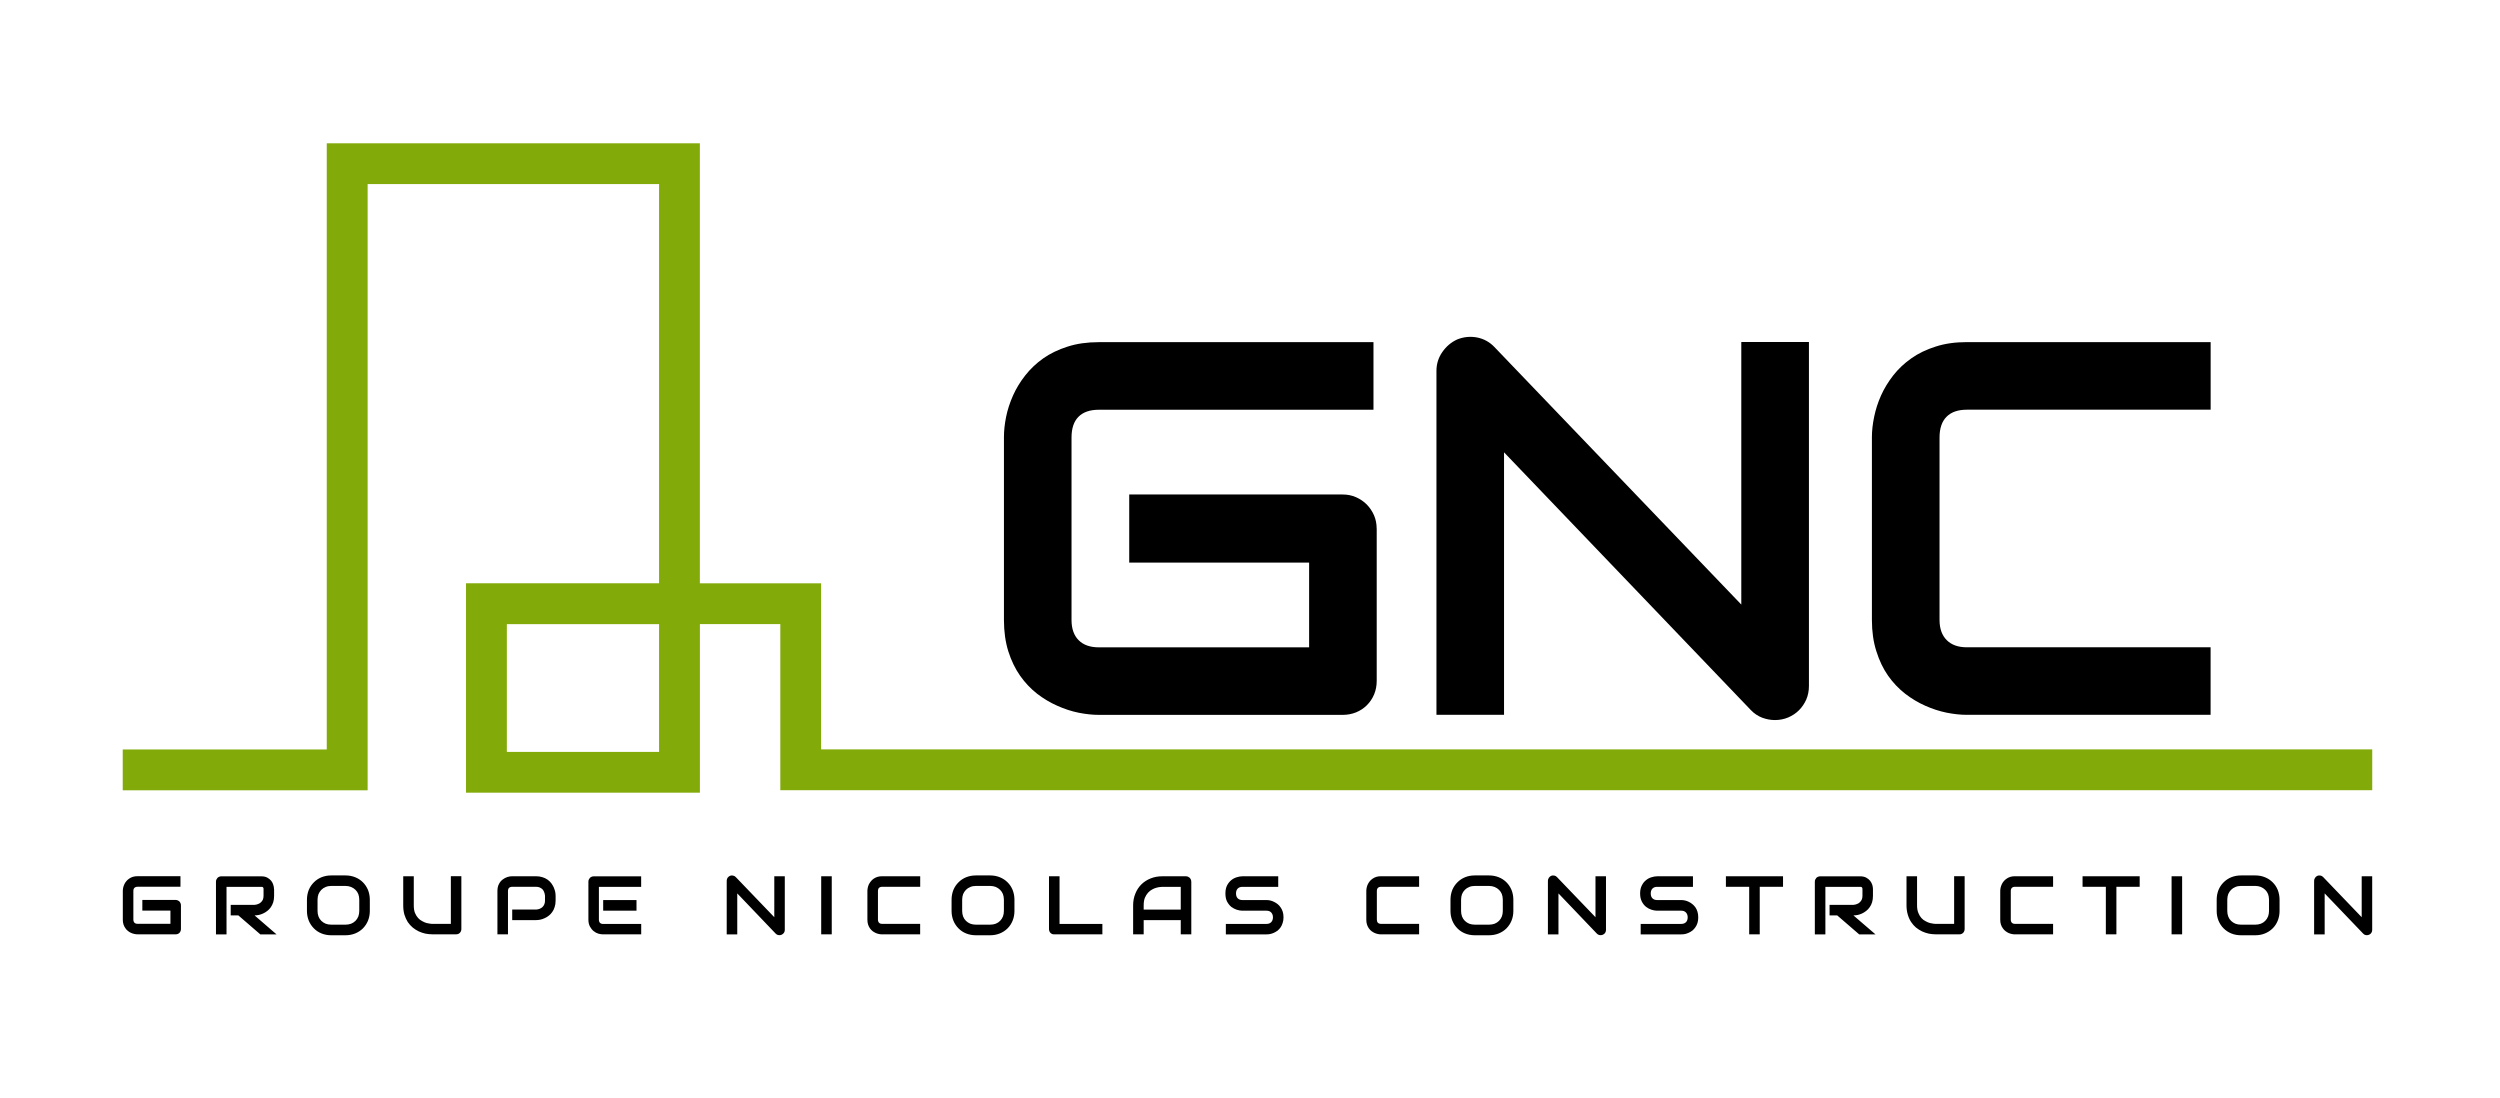 <?xml version="1.0" encoding="UTF-8"?>
<svg id="iiii_1" xmlns="http://www.w3.org/2000/svg" version="1.1" viewBox="0 0 526 231">
  <!-- Generator: Adobe Illustrator 30.1.0, SVG Export Plug-In . SVG Version: 2.1.1 Build 136)  -->
  <defs>
    <style>
      .st0 {
        fill: #82aa09;
      }
    </style>
  </defs>
  <path class="st0" d="M172.76,157.68v-34.95h-25.51V30.15h-78.5v127.54H25.82v8.59h51.53V38.73h61.32v83.99h-40.62v44.06h49.21v-35.47h16.92v34.95h334.94v-8.59H172.76ZM138.67,158.2h-32.03v-26.88h32.03v26.88Z"/>
  <path d="M38.07,190.49v5c0,.16-.03.3-.09.43-.06.14-.14.26-.23.36s-.22.17-.36.23c-.13.05-.28.07-.43.07h-8c-.2,0-.43-.02-.67-.07-.23-.05-.46-.12-.7-.22-.23-.11-.45-.24-.65-.4-.22-.16-.4-.36-.56-.6-.17-.23-.3-.49-.4-.79-.1-.3-.14-.64-.14-1.03h0v-6c0-.2.02-.43.07-.67.05-.24.13-.48.23-.7.1-.23.23-.45.4-.65.17-.22.37-.4.6-.56.23-.17.49-.3.79-.4.3-.1.64-.14,1.03-.14h9.01v2.22h-9.01c-.29,0-.51.08-.67.23-.16.14-.23.37-.23.67h0v6c0,.29.08.51.23.67.16.16.38.23.67.23h6.9v-2.78h-5.91v-2.24h7.01c.16,0,.3.03.43.09.14.06.26.14.36.23.1.11.17.23.23.36.06.13.09.28.09.43h0ZM57.67,187.05v1.43c0,.51-.06.96-.18,1.35-.13.4-.3.75-.51,1.05-.22.31-.46.57-.74.78-.28.22-.57.4-.89.54-.3.14-.61.25-.92.31-.3.06-.59.09-.87.09h0l4.62,3.99h-3.41l-4.62-3.99h-1.61v-2.22h5.02c.28-.02.53-.08.76-.18.23-.08.43-.21.6-.38.17-.16.3-.34.4-.56.08-.23.13-.49.13-.78h0v-1.41c0-.12-.01-.21-.04-.27-.04-.07-.08-.13-.13-.16-.05-.02-.1-.04-.14-.05h-7.48v10.01h-2.22v-11.11c0-.16.03-.3.09-.43.06-.13.14-.25.23-.36.1-.1.22-.17.36-.23.13-.06.28-.09.43-.09h8.42c.51,0,.93.09,1.26.27s.61.4.83.67c.22.28.37.57.45.89.1.31.14.6.14.87h0ZM77.81,189.31v2.35c0,.73-.13,1.42-.38,2.04-.26.63-.62,1.17-1.07,1.63-.46.46-1,.81-1.63,1.07-.63.25-1.31.38-2.04.38h-3c-.73,0-1.42-.13-2.04-.38-.63-.25-1.16-.61-1.61-1.07-.46-.46-.82-1-1.08-1.63-.25-.63-.38-1.31-.38-2.04h0v-2.35c0-.73.13-1.42.38-2.06.26-.63.63-1.16,1.08-1.61.45-.46.98-.81,1.61-1.07.63-.25,1.31-.38,2.04-.38h3c.73,0,1.42.13,2.04.38.63.25,1.17.61,1.63,1.07.45.45.8.98,1.07,1.61.25.64.38,1.32.38,2.06h0ZM75.59,191.66v-2.35c0-.43-.07-.83-.2-1.19-.14-.35-.34-.65-.6-.9-.25-.25-.56-.45-.92-.6-.35-.14-.74-.22-1.17-.22h-3c-.43,0-.82.07-1.17.22-.36.14-.67.34-.92.6s-.45.55-.6.9c-.13.36-.2.76-.2,1.19h0v2.35c0,.43.07.82.2,1.17.14.36.34.67.6.92.25.25.56.45.92.6.35.13.74.2,1.17.2h3c.42,0,.81-.07,1.17-.2.35-.14.66-.34.92-.6.25-.25.45-.56.6-.92.13-.35.2-.74.2-1.17h0ZM97.07,184.36v11.13c0,.16-.03.3-.09.43-.06.14-.14.26-.23.36-.11.1-.23.17-.36.23-.14.05-.29.07-.43.07h-5c-.47,0-.95-.05-1.43-.14-.49-.11-.96-.26-1.41-.47-.46-.22-.89-.49-1.28-.81-.4-.34-.75-.73-1.05-1.17-.29-.46-.52-.98-.7-1.55-.17-.59-.25-1.24-.25-1.95h0v-6.12h2.22v6.12c0,.63.08,1.16.25,1.59.18.43.4.79.67,1.08.26.29.56.51.89.67.31.17.61.3.9.38.29.07.54.12.76.14s.36.04.43.04h3.9v-10.03h2.22ZM116.9,188.48v1.01c0,.51-.07.96-.2,1.35-.12.4-.29.75-.51,1.05-.2.3-.45.56-.74.78-.28.22-.57.39-.87.52-.3.14-.61.25-.92.31-.31.06-.6.09-.87.09h-5.02v-2.22h5.02c.28-.01.53-.07.76-.16.24-.1.44-.22.6-.38.17-.17.3-.36.38-.58.1-.23.14-.48.14-.76h0v-1.01c-.02-.28-.08-.54-.18-.78-.08-.23-.2-.43-.36-.6-.16-.16-.35-.28-.58-.38-.22-.1-.47-.14-.76-.14h-5c-.3,0-.53.08-.69.23-.14.14-.22.37-.22.67h0v9.1h-2.22v-9.1c0-.58.1-1.07.31-1.46.2-.4.46-.72.78-.96.31-.24.65-.42,1.01-.54.36-.11.7-.16,1.01-.16h5.02c.49,0,.94.07,1.34.2.4.12.75.29,1.07.51.3.22.56.46.78.74.2.28.38.57.52.87.13.31.23.62.31.92.06.31.09.61.09.89h0ZM133.92,189.37v2.24h-7.01v-2.24h7.01ZM134.91,194.39v2.2h-8c-.3,0-.63-.05-.99-.14-.37-.11-.71-.29-1.01-.54-.31-.25-.57-.57-.78-.96-.22-.4-.33-.89-.33-1.46h0v-8c0-.16.03-.3.09-.43.06-.13.14-.25.23-.36.1-.1.22-.17.36-.23.13-.06.28-.09.43-.09h9.99v2.22h-8.89v6.9c0,.29.08.51.23.67.16.16.38.23.67.23h7.98ZM165.12,184.36v11.29c0,.16-.03.31-.09.45-.06.13-.14.25-.25.34-.1.1-.21.17-.34.23-.13.06-.28.09-.43.09h0c-.14,0-.28-.02-.42-.07-.14-.06-.27-.14-.38-.25h0l-8.09-8.47v8.62h-2.22v-11.27c0-.23.06-.44.18-.63.13-.18.3-.32.51-.42h0c.2-.08.42-.1.63-.05.23.04.42.14.58.31h0l8.11,8.45v-8.62h2.22ZM175,184.36v12.23h-2.22v-12.23h2.22ZM193.6,194.39v2.2h-8c-.2,0-.42-.02-.65-.07-.24-.05-.48-.12-.7-.22-.23-.11-.45-.24-.67-.4-.2-.16-.39-.36-.56-.6-.16-.23-.28-.49-.38-.79-.1-.3-.14-.64-.14-1.03h0v-6c0-.2.02-.43.07-.67.05-.24.12-.48.22-.7.11-.23.25-.45.42-.65.16-.22.35-.4.58-.56.23-.17.5-.3.81-.4.3-.1.64-.14,1.01-.14h8v2.22h-8c-.29,0-.51.08-.67.23-.14.14-.22.37-.22.67h0v6c0,.29.08.51.23.67.16.16.37.23.65.23h8ZM213.44,189.31v2.35c0,.73-.13,1.42-.38,2.04-.25.63-.61,1.17-1.07,1.63-.46.46-1,.81-1.63,1.07-.63.25-1.3.38-2.02.38h-3.02c-.73,0-1.42-.13-2.04-.38-.63-.25-1.16-.61-1.61-1.07-.46-.46-.82-1-1.08-1.63-.25-.63-.38-1.31-.38-2.04h0v-2.35c0-.73.13-1.42.38-2.06.26-.63.63-1.16,1.08-1.61.45-.46.98-.81,1.61-1.07.63-.25,1.31-.38,2.04-.38h3.02c.72,0,1.4.13,2.02.38s1.17.61,1.63,1.07c.46.45.81.98,1.07,1.61.25.64.38,1.32.38,2.06h0ZM211.22,191.66v-2.35c0-.43-.07-.83-.2-1.19-.14-.35-.34-.65-.6-.9s-.55-.45-.9-.6c-.36-.14-.75-.22-1.17-.22h-3.02c-.43,0-.82.07-1.17.22-.36.14-.67.34-.92.6s-.45.55-.6.9c-.13.36-.2.76-.2,1.19h0v2.35c0,.43.07.82.2,1.17.14.36.34.67.6.92.25.25.56.45.92.6.35.13.74.2,1.17.2h3c.43,0,.82-.07,1.17-.2.36-.14.67-.34.92-.6.25-.25.45-.56.6-.92.13-.35.2-.74.2-1.17h0ZM231.94,194.39v2.2h-10.12c-.16,0-.31-.02-.45-.07-.13-.06-.25-.14-.34-.23-.11-.1-.19-.22-.23-.36-.06-.13-.09-.28-.09-.43h0v-11.13h2.22v10.03h9.01ZM250.65,185.48v11.11h-2.22v-3h-7.8v3h-2.22v-6.11c0-.89.16-1.72.47-2.47.3-.75.72-1.39,1.26-1.93.55-.54,1.2-.96,1.95-1.26.75-.3,1.56-.45,2.44-.45h5c.14,0,.29.03.43.09.13.06.25.14.36.23.1.11.17.23.23.36.06.13.09.28.09.43h0ZM240.63,190.49v.89h7.8v-4.79h-3.9c-.07,0-.22.01-.43.04-.22.01-.47.06-.76.14-.29.07-.59.19-.9.36-.33.17-.62.4-.89.69-.26.29-.49.65-.67,1.08-.17.43-.25.96-.25,1.59h0ZM270.05,193h0c0,.45-.06.84-.18,1.19-.11.35-.25.66-.43.92-.18.26-.39.49-.63.69-.25.18-.51.33-.76.45-.26.12-.54.21-.81.27-.26.05-.52.07-.76.07h-8.56v-2.2h8.56c.43,0,.76-.13.99-.38.24-.25.36-.59.36-1.01h0c0-.2-.03-.39-.09-.56-.07-.17-.16-.32-.27-.45-.12-.12-.26-.22-.43-.29-.17-.06-.36-.09-.56-.09h-5.09c-.36,0-.75-.07-1.17-.2-.41-.13-.79-.34-1.16-.61-.35-.29-.64-.66-.89-1.12-.23-.46-.34-1.02-.34-1.7h0c0-.66.11-1.22.34-1.68.24-.46.54-.83.89-1.12.36-.29.75-.49,1.16-.61.42-.13.81-.2,1.17-.2h7.55v2.22h-7.55c-.42,0-.75.13-.99.38-.23.25-.34.59-.34,1.01h0c0,.43.11.77.34,1.01.24.25.57.38.99.38h5.11c.24,0,.49.03.76.09s.53.16.79.29c.26.12.52.28.76.47.24.19.45.42.63.69.19.26.34.57.45.92.11.35.16.74.16,1.17ZM298.58,194.39v2.2h-8c-.2,0-.43-.02-.67-.07-.23-.05-.46-.12-.69-.22-.23-.11-.45-.24-.67-.4-.2-.16-.39-.36-.56-.6-.16-.23-.28-.49-.38-.79-.1-.3-.14-.64-.14-1.03h0v-6c0-.2.02-.43.07-.67.05-.24.12-.48.22-.7.11-.23.24-.45.4-.65.17-.22.37-.4.6-.56.23-.17.49-.3.79-.4.3-.1.64-.14,1.03-.14h8v2.22h-8c-.29,0-.51.08-.67.23-.14.14-.22.37-.22.67h0v6c0,.29.07.51.22.67.16.16.38.23.67.23h8ZM318.41,189.31v2.35c0,.73-.13,1.42-.38,2.04-.26.63-.62,1.17-1.07,1.63-.46.46-1,.81-1.63,1.07-.63.25-1.31.38-2.04.38h-3c-.73,0-1.42-.13-2.04-.38-.63-.25-1.16-.61-1.61-1.07-.46-.46-.82-1-1.08-1.63-.25-.63-.38-1.31-.38-2.04h0v-2.35c0-.73.13-1.42.38-2.06.26-.63.63-1.16,1.08-1.61.45-.46.98-.81,1.61-1.07s1.31-.38,2.04-.38h3c.73,0,1.42.13,2.04.38.63.25,1.17.61,1.63,1.07.45.45.8.98,1.07,1.61.25.64.38,1.32.38,2.06h0ZM316.19,191.66v-2.35c0-.43-.07-.83-.2-1.19-.14-.35-.34-.65-.6-.9-.25-.25-.56-.45-.92-.6-.35-.14-.74-.22-1.17-.22h-3c-.43,0-.82.07-1.17.22-.36.14-.67.34-.92.6s-.45.55-.6.9c-.13.36-.2.76-.2,1.19h0v2.35c0,.43.07.82.2,1.17.14.36.34.67.6.92.25.25.56.45.92.6.35.13.74.2,1.17.2h3c.42,0,.81-.07,1.17-.2.35-.14.66-.34.92-.6.25-.25.45-.56.6-.92.13-.35.2-.74.2-1.17h0ZM337.9,184.36v11.29c0,.16-.03.31-.09.45-.06.13-.14.25-.23.34-.11.1-.23.17-.36.23-.13.06-.28.09-.43.09h0c-.13,0-.27-.02-.42-.07-.14-.06-.27-.14-.38-.25h0l-8.09-8.47v8.62h-2.22v-11.27c0-.23.07-.44.2-.63.12-.18.28-.32.49-.42h0c.2-.08.42-.1.65-.05.22.04.4.14.56.31h0l8.11,8.45v-8.62h2.22ZM357.31,193h0c0,.45-.05.84-.16,1.19-.11.35-.26.66-.45.92-.18.26-.39.49-.63.69-.24.18-.49.33-.76.45-.26.12-.53.21-.79.27-.28.05-.54.07-.78.07h-8.54v-2.2h8.54c.43,0,.77-.13,1.01-.38.23-.25.34-.59.34-1.01h0c0-.2-.03-.39-.09-.56s-.15-.32-.27-.45c-.12-.12-.26-.22-.43-.29-.17-.06-.36-.09-.56-.09h-5.09c-.36,0-.75-.07-1.16-.2-.42-.13-.81-.34-1.16-.61-.36-.29-.66-.66-.89-1.12-.24-.46-.36-1.02-.36-1.7h0c0-.66.12-1.22.36-1.68.23-.46.52-.83.89-1.12.35-.29.73-.49,1.16-.61.41-.13.79-.2,1.16-.2h7.55v2.22h-7.55c-.42,0-.75.13-.99.38-.23.25-.34.59-.34,1.01h0c0,.43.11.77.34,1.01.24.25.57.38.99.38h5.11c.24,0,.49.03.76.09.28.06.55.16.81.29.26.12.51.28.74.47.24.19.46.42.65.69.18.26.33.57.43.92.11.35.16.74.16,1.17ZM375.15,184.36v2.22h-4.9v10.01h-2.22v-10.01h-4.9v-2.22h12.01ZM394.07,187.05v1.43c0,.51-.06.96-.18,1.35-.12.4-.29.75-.51,1.05-.22.31-.46.57-.74.78-.28.22-.57.4-.87.54-.31.14-.62.25-.92.31-.31.06-.61.09-.89.09h0l4.64,3.99h-3.43l-4.62-3.99h-1.61v-2.22h5.02c.28-.02.53-.08.76-.18.24-.08.44-.21.6-.38.17-.16.3-.34.4-.56.1-.23.14-.49.14-.78h0v-1.41c0-.12-.02-.21-.05-.27-.04-.07-.08-.13-.13-.16-.05-.02-.1-.04-.14-.05h-7.48v10.01h-2.22v-11.11c0-.16.03-.3.09-.43.06-.13.14-.25.23-.36.1-.1.22-.17.36-.23.13-.06.28-.09.43-.09h8.44c.49,0,.91.09,1.25.27s.61.4.83.67c.22.28.37.57.47.89.08.31.13.6.13.87h0ZM413.36,184.36v11.13c0,.16-.03.3-.09.43-.06.14-.14.26-.23.36-.11.1-.23.17-.36.23-.13.05-.28.07-.43.07h-5c-.47,0-.95-.05-1.43-.14-.48-.11-.95-.26-1.41-.47-.45-.22-.87-.49-1.28-.81-.4-.34-.74-.73-1.03-1.17-.3-.46-.54-.98-.7-1.55-.18-.59-.27-1.24-.27-1.95h0v-6.12h2.22v6.12c0,.63.09,1.16.27,1.59.17.43.39.79.65,1.08.26.29.56.51.89.67.31.17.61.3.9.38.29.07.54.12.76.14s.36.04.43.04h3.9v-10.03h2.22ZM431.97,194.39v2.2h-8.02c-.2,0-.42-.02-.65-.07-.24-.05-.48-.12-.7-.22-.23-.11-.45-.24-.65-.4-.22-.16-.4-.36-.56-.6-.17-.23-.3-.49-.4-.79s-.14-.64-.14-1.03h0v-6c0-.2.02-.43.07-.67.05-.24.13-.48.23-.7.1-.23.23-.45.4-.65.17-.22.37-.4.6-.56.23-.17.49-.3.79-.4.3-.1.64-.14,1.01-.14h8.02v2.22h-8.02c-.29,0-.51.08-.65.23-.16.14-.23.37-.23.67h0v6c0,.29.08.51.23.67.16.16.37.23.65.23h8.02ZM450.19,184.36v2.22h-4.9v10.01h-2.22v-10.01h-4.9v-2.22h12.01ZM459.12,184.36v12.23h-2.22v-12.23h2.22ZM479.62,189.31v2.35c0,.73-.13,1.42-.38,2.04-.25.63-.61,1.17-1.07,1.63-.46.46-1,.81-1.63,1.07-.61.25-1.29.38-2.02.38h-3.02c-.73,0-1.42-.13-2.04-.38-.61-.25-1.15-.61-1.61-1.07-.46-.46-.82-1-1.08-1.63-.25-.63-.38-1.31-.38-2.04h0v-2.35c0-.73.13-1.42.38-2.06.26-.63.63-1.16,1.08-1.61.46-.46.99-.81,1.61-1.07.63-.25,1.31-.38,2.04-.38h3.02c.73,0,1.41.13,2.02.38.63.25,1.17.61,1.63,1.07.46.45.81.98,1.07,1.61.25.64.38,1.32.38,2.06h0ZM477.4,191.66v-2.35c0-.43-.07-.83-.2-1.19-.14-.35-.34-.65-.6-.9s-.55-.45-.9-.6c-.36-.14-.75-.22-1.17-.22h-3.02c-.43,0-.82.07-1.17.22-.36.14-.67.34-.92.6s-.45.55-.6.9c-.13.36-.2.76-.2,1.19h0v2.35c0,.43.07.82.2,1.17.14.36.34.67.6.92.25.25.56.45.92.6.35.13.74.2,1.17.2h3c.43,0,.82-.07,1.17-.2.36-.14.67-.34.92-.6.25-.25.45-.56.6-.92.13-.35.2-.74.2-1.17h0ZM499.11,184.36v11.29c0,.16-.03.31-.09.45-.06.13-.14.25-.23.34-.1.1-.22.17-.36.23-.13.06-.28.09-.43.09h0c-.13,0-.27-.02-.42-.07-.13-.06-.25-.14-.36-.25h0l-8.11-8.47v8.62h-2.22v-11.27c0-.23.07-.44.2-.63.12-.18.28-.32.49-.42h0c.2-.08.42-.1.65-.05.22.04.4.14.56.31h0l8.11,8.45v-8.62h2.22Z"/>
  <path d="M289.66,111.2v32.05c0,1.02-.18,1.97-.54,2.84-.37.88-.88,1.64-1.52,2.28s-1.39,1.14-2.26,1.5c-.88.36-1.83.54-2.85.54h-51.29c-1.31,0-2.73-.15-4.25-.45-1.52-.31-3.01-.8-4.48-1.46-1.48-.65-2.9-1.49-4.25-2.53-1.35-1.05-2.54-2.31-3.58-3.78-1.04-1.48-1.87-3.2-2.49-5.15-.61-1.95-.92-4.15-.92-6.59h0v-38.5c0-1.31.15-2.72.45-4.23.31-1.52.8-3.02,1.46-4.5.65-1.47,1.51-2.88,2.57-4.23,1.06-1.35,2.32-2.55,3.79-3.59,1.48-1.04,3.19-1.86,5.11-2.47,1.94-.63,4.13-.94,6.58-.94h57.79v14.22h-57.79c-1.87,0-3.29.49-4.28,1.48-.98.99-1.46,2.44-1.46,4.37h0v38.39c0,1.83.5,3.25,1.5,4.25,1,1,2.41,1.5,4.25,1.5h44.24v-17.83h-37.85v-14.33h44.89c1.02,0,1.98.19,2.85.58.87.39,1.62.9,2.26,1.55.64.66,1.14,1.42,1.52,2.28.36.86.54,1.78.54,2.76h0ZM380.6,71.98v72.35c0,1.02-.19,1.98-.56,2.85-.39.87-.9,1.62-1.54,2.26-.64.64-1.4,1.14-2.28,1.52-.87.36-1.79.54-2.78.54h0c-.88,0-1.76-.16-2.66-.49-.89-.34-1.69-.87-2.38-1.59h0l-51.95-54.25v55.22h-14.22v-72.35c0-1.46.41-2.78,1.23-3.96.82-1.19,1.87-2.08,3.14-2.66h0c1.35-.54,2.73-.68,4.15-.42,1.43.28,2.66.95,3.67,2.01h0l51.95,54.19v-55.24h14.22ZM465.11,136.18v14.22h-51.3c-1.31,0-2.72-.15-4.23-.45-1.52-.31-3.02-.8-4.5-1.46-1.47-.65-2.88-1.49-4.23-2.53-1.35-1.05-2.55-2.31-3.59-3.78-1.04-1.48-1.86-3.2-2.47-5.15-.63-1.95-.94-4.15-.94-6.59h0v-38.5c0-1.31.16-2.72.47-4.23.31-1.52.79-3.02,1.45-4.5.66-1.47,1.52-2.88,2.57-4.23,1.06-1.35,2.33-2.55,3.81-3.59,1.47-1.04,3.17-1.86,5.11-2.47,1.93-.63,4.11-.94,6.56-.94h51.3v14.22h-51.3c-1.85,0-3.28.49-4.26,1.48-.99.99-1.48,2.44-1.48,4.37h0v38.39c0,1.83.51,3.25,1.52,4.25,1,1,2.41,1.5,4.23,1.5h51.3Z"/>
</svg>